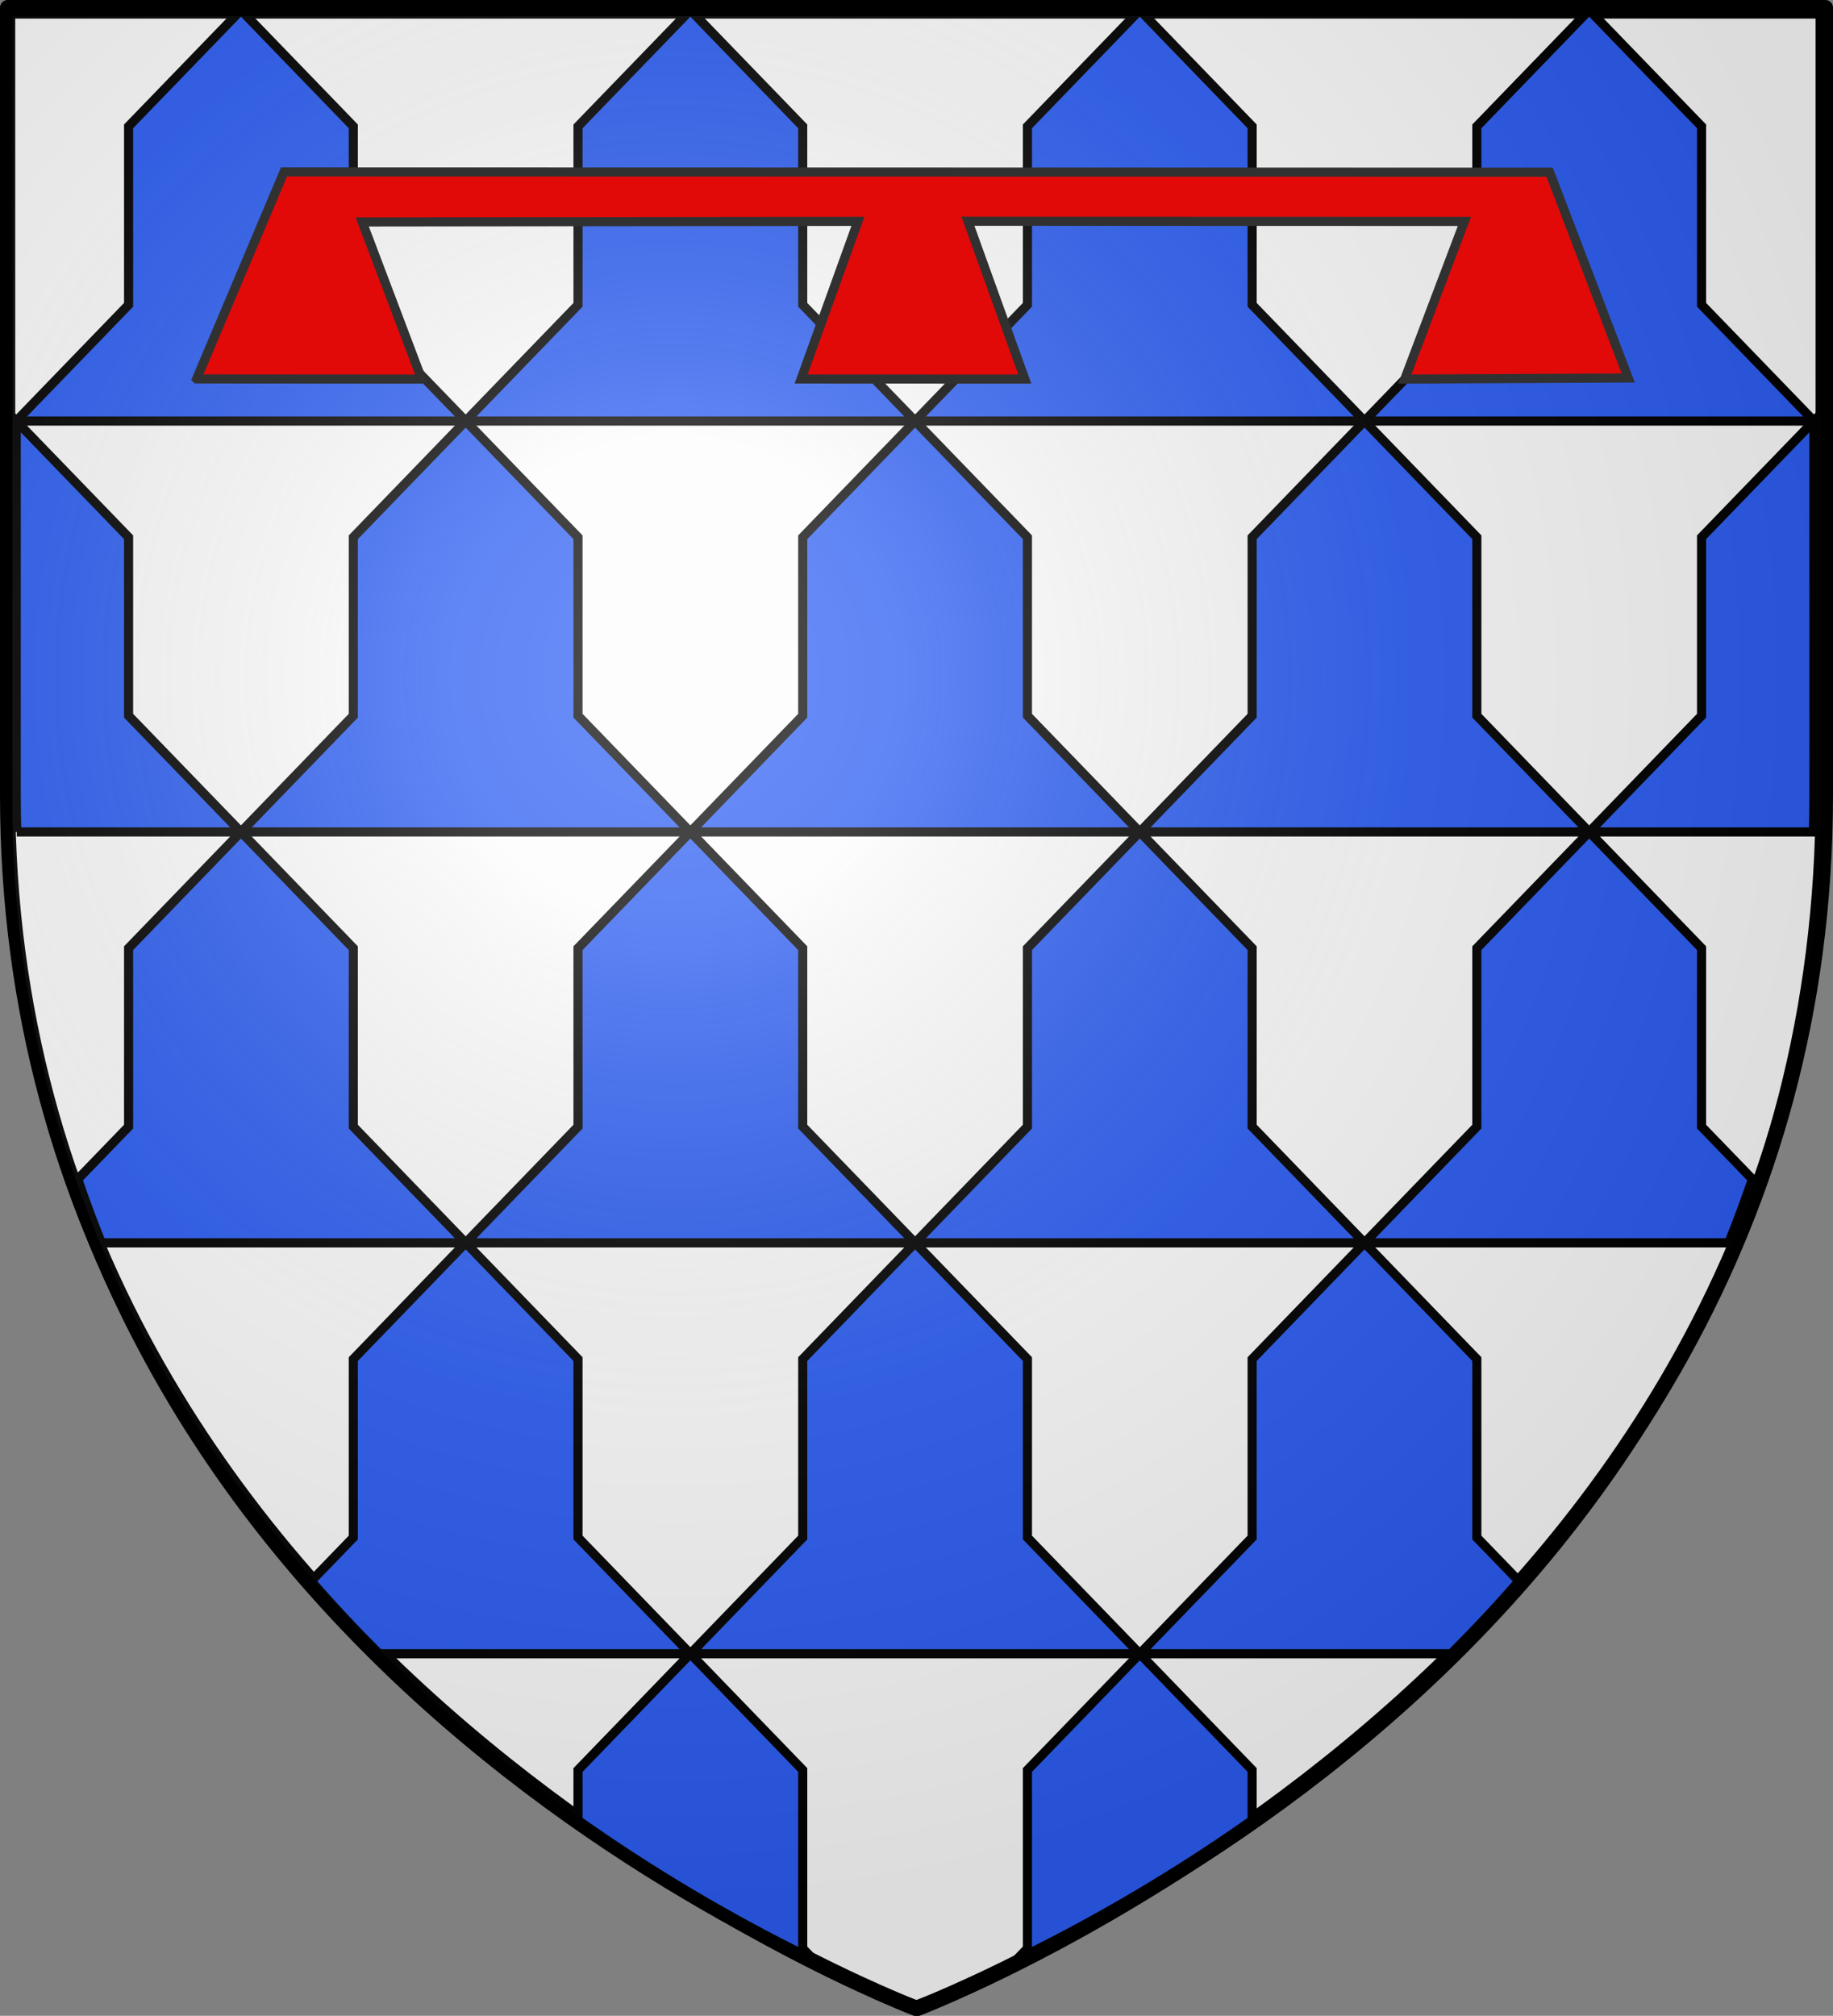 <?xml version="1.0" encoding="UTF-8" standalone="no"?>
<!-- Created with Inkscape (http://www.inkscape.org/) -->

<svg
   xmlns:dc="http://purl.org/dc/elements/1.1/"
   xmlns:cc="http://creativecommons.org/ns#"
   xmlns:rdf="http://www.w3.org/1999/02/22-rdf-syntax-ns#"
   xmlns:svg="http://www.w3.org/2000/svg"
   xmlns="http://www.w3.org/2000/svg"
   xmlns:xlink="http://www.w3.org/1999/xlink"
   xmlns:sodipodi="http://sodipodi.sourceforge.net/DTD/sodipodi-0.dtd"
   xmlns:inkscape="http://www.inkscape.org/namespaces/inkscape"
   width="169.898mm"
   height="186.8mm"
   viewBox="0 0 602 661.89"
   id="svg9572"
   version="1.1"
   inkscape:version="0.91 r13725"
   sodipodi:docname="Blason_Famille fr_de_la_Motte Thébaudaye.svg">
  <rect x="0" y="0" width="602" height="661.89" fill="#808080" stroke="none"/>
  <title
     id="title10632">Blason Volmerange-les-Boulay</title>
  <defs
     id="defs9574">
    <linearGradient
       id="linearGradient2893">
      <stop
         id="stop2895"
         offset="0"
         style="stop-color:white;stop-opacity:0.314;" />
      <stop
         style="stop-color:white;stop-opacity:0.251;"
         offset="0.19"
         id="stop2897" />
      <stop
         id="stop2901"
         offset="0.6"
         style="stop-color:#6b6b6b;stop-opacity:0.125;" />
      <stop
         id="stop2899"
         offset="1"
         style="stop-color:black;stop-opacity:0.125;" />
    </linearGradient>
    <linearGradient
       id="linearGradient2885">
      <stop
         style="stop-color:white;stop-opacity:1;"
         offset="0"
         id="stop2887" />
      <stop
         id="stop2891"
         offset="0.229"
         style="stop-color:white;stop-opacity:1;" />
      <stop
         style="stop-color:black;stop-opacity:1;"
         offset="1"
         id="stop2889" />
    </linearGradient>
    <linearGradient
       id="linearGradient2955">
      <stop
         style="stop-color:#fd0000;stop-opacity:1;"
         offset="0"
         id="stop2867" />
      <stop
         id="stop2873"
         offset="0.5"
         style="stop-color:#e77275;stop-opacity:0.659;" />
      <stop
         id="stop2959"
         offset="1"
         style="stop-color:black;stop-opacity:0.323;" />
    </linearGradient>
    <radialGradient
       gradientUnits="userSpaceOnUse"
       gradientTransform="matrix(-4.167939e-4,2.183,-1.884,-3.599562e-4,615.597,-289.121)"
       r="300"
       fy="218.901"
       fx="225.524"
       cy="218.901"
       cx="225.524"
       id="radialGradient2961"
       xlink:href="#linearGradient2955"
       inkscape:collect="always" />
    <polygon
       points="-0.951,-0.309 0.951,-0.309 -0.588,0.809 0,-1 0,-1 0.588,0.809 "
       transform="scale(53,53)"
       id="star" />
    <clipPath
       id="clip">
      <path
         id="path10"
         d="m 0,-200 0,800 300,0 0,-800 -300,0 z"
         inkscape:connector-curvature="0" />
    </clipPath>
    <radialGradient
       r="300"
       fy="218.901"
       fx="225.524"
       cy="218.901"
       cx="225.524"
       gradientTransform="matrix(-4.167939e-4,2.183,-1.884,-3.599562e-4,615.597,-289.121)"
       gradientUnits="userSpaceOnUse"
       id="radialGradient1911"
       xlink:href="#linearGradient2955"
       inkscape:collect="always" />
    <radialGradient
       r="300"
       fy="218.901"
       fx="225.524"
       cy="218.901"
       cx="225.524"
       gradientTransform="matrix(0,1.749,-1.593,-1.049767e-7,551.788,-191.29)"
       gradientUnits="userSpaceOnUse"
       id="radialGradient2865"
       xlink:href="#linearGradient2955"
       inkscape:collect="always" />
    <radialGradient
       r="300"
       fy="218.901"
       fx="225.524"
       cy="218.901"
       cx="225.524"
       gradientTransform="matrix(0,1.386,-1.323,-5.741131e-8,-158.082,-109.541)"
       gradientUnits="userSpaceOnUse"
       id="radialGradient2871"
       xlink:href="#linearGradient2955"
       inkscape:collect="always" />
    <radialGradient
       r="405"
       cy="-80"
       cx="-80"
       gradientUnits="userSpaceOnUse"
       id="Gradient1">
      <stop
         id="stop9702"
         offset="0"
         style="stop-color:#fff;stop-opacity:0.31" />
      <stop
         id="stop9704"
         offset="0.19"
         style="stop-color:#fff;stop-opacity:0.25" />
      <stop
         id="stop9706"
         offset="0.6"
         style="stop-color:#6b6b6b;stop-opacity:0.125" />
      <stop
         id="stop9708"
         offset="1"
         style="stop-color:#000;stop-opacity:0.125" />
    </radialGradient>
    <clipPath
       id="shield_cut">
      <path
         d="m -298.5,-298.5 597,0 0,258.5 C 298.5,246.2 0,358.39 0,358.39 0,358.39 -298.5,246.2 -298.5,-40 Z"
         id="shield"
         inkscape:connector-curvature="0" />
    </clipPath>
    <radialGradient
       gradientTransform="matrix(-4.167939e-4,2.183,-1.884,-3.599562e-4,615.597,-289.121)"
       gradientUnits="userSpaceOnUse"
       xlink:href="#linearGradient2955"
       id="radialGradient2961-2"
       fy="218.901"
       fx="225.524"
       r="300"
       cy="218.901"
       cx="225.524" />
    <polygon
       id="star-5"
       transform="scale(53,53)"
       points="-0.951,-0.309 0.951,-0.309 -0.588,0.809 0,-1 0,-1 0.588,0.809 " />
    <clipPath
       id="clip-0">
      <path
         id="path10-6"
         d="m 0,-200 0,800 300,0 0,-800 -300,0 z"
         inkscape:connector-curvature="0" />
    </clipPath>
    <radialGradient
       gradientTransform="matrix(-4.167939e-4,2.183,-1.884,-3.599562e-4,615.597,-289.121)"
       gradientUnits="userSpaceOnUse"
       xlink:href="#linearGradient2955"
       id="radialGradient1911-7"
       fy="218.901"
       fx="225.524"
       r="300"
       cy="218.901"
       cx="225.524" />
    <radialGradient
       gradientTransform="matrix(0,1.749,-1.593,-1.049767e-7,551.788,-191.29)"
       gradientUnits="userSpaceOnUse"
       xlink:href="#linearGradient2955"
       id="radialGradient2865-0"
       fy="218.901"
       fx="225.524"
       r="300"
       cy="218.901"
       cx="225.524" />
    <radialGradient
       gradientTransform="matrix(0,1.386,-1.323,-5.741131e-8,-158.082,-109.541)"
       gradientUnits="userSpaceOnUse"
       xlink:href="#linearGradient2955"
       id="radialGradient2871-1"
       fy="218.901"
       fx="225.524"
       r="300"
       cy="218.901"
       cx="225.524" />
    <radialGradient
       gradientTransform="matrix(1.353,0,0,1.349,-77.629,-85.747)"
       gradientUnits="userSpaceOnUse"
       xlink:href="#linearGradient2893"
       id="radialGradient3163"
       fy="226.331"
       fx="221.445"
       r="300"
       cy="226.331"
       cx="221.445" />
    <radialGradient
       gradientTransform="matrix(0,1.386,-1.323,-5.741131e-8,-158.082,-109.541)"
       gradientUnits="userSpaceOnUse"
       xlink:href="#linearGradient2955"
       id="radialGradient2268"
       fy="218.901"
       fx="225.524"
       r="300"
       cy="218.901"
       cx="225.524" />
    <radialGradient
       gradientTransform="matrix(0,1.749,-1.593,-1.049767e-7,551.788,-191.29)"
       gradientUnits="userSpaceOnUse"
       xlink:href="#linearGradient2955"
       id="radialGradient2266"
       fy="218.901"
       fx="225.524"
       r="300"
       cy="218.901"
       cx="225.524" />
    <radialGradient
       gradientTransform="matrix(-4.167939e-4,2.183,-1.884,-3.599562e-4,615.597,-289.121)"
       gradientUnits="userSpaceOnUse"
       xlink:href="#linearGradient2955"
       id="radialGradient2264"
       fy="218.901"
       fx="225.524"
       r="300"
       cy="218.901"
       cx="225.524" />
    <clipPath
       id="clipPath2260">
      <path
         id="path2262"
         d="m 0,-200 0,800 300,0 0,-800 -300,0 z"
         inkscape:connector-curvature="0" />
    </clipPath>
    <polygon
       id="polygon2258"
       transform="scale(53,53)"
       points="-0.951,-0.309 0.951,-0.309 -0.588,0.809 0,-1 0,-1 0.588,0.809 " />
    <radialGradient
       gradientTransform="matrix(-4.167939e-4,2.183,-1.884,-3.599562e-4,615.597,-289.121)"
       gradientUnits="userSpaceOnUse"
       xlink:href="#linearGradient2955"
       id="radialGradient2256"
       fy="218.901"
       fx="225.524"
       r="300"
       cy="218.901"
       cx="225.524" />
    <radialGradient
       inkscape:collect="always"
       xlink:href="#linearGradient2955"
       id="radialGradient2961-6"
       cx="225.524"
       cy="218.901"
       fx="225.524"
       fy="218.901"
       r="300"
       gradientTransform="matrix(-4.167939e-4,2.183,-1.884,-3.599562e-4,615.597,-289.121)"
       gradientUnits="userSpaceOnUse" />
    <polygon
       id="star-2"
       transform="scale(53,53)"
       points="-0.951,-0.309 0.951,-0.309 -0.588,0.809 0,-1 0,-1 0.588,0.809 " />
    <clipPath
       id="clip-8">
      <path
         inkscape:connector-curvature="0"
         d="m 0,-200 0,800 300,0 0,-800 -300,0 z"
         id="path10-2" />
    </clipPath>
    <radialGradient
       inkscape:collect="always"
       xlink:href="#linearGradient2955"
       id="radialGradient1911-79"
       gradientUnits="userSpaceOnUse"
       gradientTransform="matrix(-4.167939e-4,2.183,-1.884,-3.599562e-4,615.597,-289.121)"
       cx="225.524"
       cy="218.901"
       fx="225.524"
       fy="218.901"
       r="300" />
    <radialGradient
       inkscape:collect="always"
       xlink:href="#linearGradient2955"
       id="radialGradient2865-5"
       gradientUnits="userSpaceOnUse"
       gradientTransform="matrix(0,1.749,-1.593,-1.049767e-7,551.788,-191.29)"
       cx="225.524"
       cy="218.901"
       fx="225.524"
       fy="218.901"
       r="300" />
    <radialGradient
       inkscape:collect="always"
       xlink:href="#linearGradient2955"
       id="radialGradient2871-4"
       gradientUnits="userSpaceOnUse"
       gradientTransform="matrix(0,1.386,-1.323,-5.741131e-8,-158.082,-109.541)"
       cx="225.524"
       cy="218.901"
       fx="225.524"
       fy="218.901"
       r="300" />
    <radialGradient
       id="Gradient1-2"
       gradientUnits="userSpaceOnUse"
       cx="-80"
       cy="-80"
       r="405">
      <stop
         style="stop-color:#fff;stop-opacity:0.31"
         offset="0"
         id="stop9702-9" />
      <stop
         style="stop-color:#fff;stop-opacity:0.25"
         offset="0.19"
         id="stop9704-8" />
      <stop
         style="stop-color:#6b6b6b;stop-opacity:0.125"
         offset="0.6"
         id="stop9706-3" />
      <stop
         style="stop-color:#000;stop-opacity:0.125"
         offset="1"
         id="stop9708-6" />
    </radialGradient>
    <clipPath
       id="shield_cut-0">
      <path
         inkscape:connector-curvature="0"
         id="shield-2"
         d="m -298.5,-298.5 597,0 0,258.5 C 298.5,246.2 0,358.39 0,358.39 0,358.39 -298.5,246.2 -298.5,-40 Z" />
    </clipPath>
    <radialGradient
       cx="225.524"
       cy="218.901"
       r="300"
       fx="225.524"
       fy="218.901"
       id="radialGradient2961-2-1"
       xlink:href="#linearGradient2955"
       gradientUnits="userSpaceOnUse"
       gradientTransform="matrix(-4.167939e-4,2.183,-1.884,-3.599562e-4,615.597,-289.121)" />
    <polygon
       points="-0.951,-0.309 0.951,-0.309 -0.588,0.809 0,-1 0,-1 0.588,0.809 "
       transform="scale(53,53)"
       id="star-5-0" />
    <clipPath
       id="clip-0-8">
      <path
         inkscape:connector-curvature="0"
         d="m 0,-200 0,800 300,0 0,-800 -300,0 z"
         id="path10-6-9" />
    </clipPath>
    <radialGradient
       cx="225.524"
       cy="218.901"
       r="300"
       fx="225.524"
       fy="218.901"
       id="radialGradient1911-7-2"
       xlink:href="#linearGradient2955"
       gradientUnits="userSpaceOnUse"
       gradientTransform="matrix(-4.167939e-4,2.183,-1.884,-3.599562e-4,615.597,-289.121)" />
    <radialGradient
       cx="225.524"
       cy="218.901"
       r="300"
       fx="225.524"
       fy="218.901"
       id="radialGradient2865-0-2"
       xlink:href="#linearGradient2955"
       gradientUnits="userSpaceOnUse"
       gradientTransform="matrix(0,1.749,-1.593,-1.049767e-7,551.788,-191.29)" />
    <radialGradient
       cx="225.524"
       cy="218.901"
       r="300"
       fx="225.524"
       fy="218.901"
       id="radialGradient2871-1-0"
       xlink:href="#linearGradient2955"
       gradientUnits="userSpaceOnUse"
       gradientTransform="matrix(0,1.386,-1.323,-5.741131e-8,-158.082,-109.541)" />
    <radialGradient
       cx="221.445"
       cy="226.331"
       r="300"
       fx="221.445"
       fy="226.331"
       id="radialGradient3163-1"
       xlink:href="#linearGradient2893"
       gradientUnits="userSpaceOnUse"
       gradientTransform="matrix(1.353,0,0,1.349,-77.629,-85.747)" />
    <radialGradient
       cx="225.524"
       cy="218.901"
       r="300"
       fx="225.524"
       fy="218.901"
       id="radialGradient2268-0"
       xlink:href="#linearGradient2955"
       gradientUnits="userSpaceOnUse"
       gradientTransform="matrix(0,1.386,-1.323,-5.741131e-8,-158.082,-109.541)" />
    <radialGradient
       cx="225.524"
       cy="218.901"
       r="300"
       fx="225.524"
       fy="218.901"
       id="radialGradient2266-1"
       xlink:href="#linearGradient2955"
       gradientUnits="userSpaceOnUse"
       gradientTransform="matrix(0,1.749,-1.593,-1.049767e-7,551.788,-191.29)" />
    <radialGradient
       cx="225.524"
       cy="218.901"
       r="300"
       fx="225.524"
       fy="218.901"
       id="radialGradient2264-8"
       xlink:href="#linearGradient2955"
       gradientUnits="userSpaceOnUse"
       gradientTransform="matrix(-4.167939e-4,2.183,-1.884,-3.599562e-4,615.597,-289.121)" />
    <clipPath
       id="clipPath2260-3">
      <path
         inkscape:connector-curvature="0"
         d="m 0,-200 0,800 300,0 0,-800 -300,0 z"
         id="path2262-0" />
    </clipPath>
    <polygon
       points="-0.951,-0.309 0.951,-0.309 -0.588,0.809 0,-1 0,-1 0.588,0.809 "
       transform="scale(53,53)"
       id="polygon2258-0" />
    <radialGradient
       cx="225.524"
       cy="218.901"
       r="300"
       fx="225.524"
       fy="218.901"
       id="radialGradient2256-2"
       xlink:href="#linearGradient2955"
       gradientUnits="userSpaceOnUse"
       gradientTransform="matrix(-4.167939e-4,2.183,-1.884,-3.599562e-4,615.597,-289.121)" />
  </defs>
  <sodipodi:namedview
     id="base"
     pagecolor="#ffffff"
     bordercolor="#666666"
     borderopacity="1.0"
     inkscape:pageopacity="0.0"
     inkscape:pageshadow="2"
     inkscape:zoom="0.7"
     inkscape:cx="-332.15862"
     inkscape:cy="472.15742"
     inkscape:document-units="px"
     inkscape:current-layer="layer1"
     showgrid="false"
     inkscape:window-width="1920"
     inkscape:window-height="1017"
     inkscape:window-x="-8"
     inkscape:window-y="-8"
     inkscape:window-maximized="1"
     fit-margin-top="0"
     fit-margin-left="0"
     fit-margin-right="0"
     fit-margin-bottom="0" />
  <g
     inkscape:label="Calque 1"
     inkscape:groupmode="layer"
     id="layer1"
     transform="translate(-75.287,-156.593)">
    <g
       id="layer4"
       inkscape:label="Fond écu"
       transform="translate(376.287,457.593)"
       style="fill:#fcfcfc;fill-opacity:1">
      <use
         height="100%"
         width="100%"
         y="0"
         x="0"
         style="fill:#fcfcfc;fill-opacity:1"
         xlink:href="#shield"
         id="use9713" />
    </g>
    <g
       id="layer3"
       inkscape:label="Meubles"
       transform="translate(376.287,457.593)" />
    <g
       id="layer1-1"
       inkscape:label="Contour final"
       transform="translate(376.287,457.593)"
       style="stroke:#000000;stroke-width:5;stroke-linecap:round;stroke-linejoin:round;stroke-miterlimit:10;stroke-dasharray:none;stroke-opacity:1">
      <use
         height="100%"
         width="100%"
         y="0"
         x="0"
         xlink:href="#shield"
         style="fill:none;stroke:#000000;stroke-width:5;stroke-linecap:round;stroke-linejoin:round;stroke-miterlimit:10;stroke-dasharray:none;stroke-opacity:1"
         id="use9720" />
    </g>
    <path
       inkscape:connector-curvature="0"
       id="path9821"
       style="fill:none;stroke:#000000;stroke-width:3;stroke-linecap:round;stroke-linejoin:round;stroke-miterlimit:10;stroke-dasharray:none;stroke-opacity:1"
       d="m 78.419,161.195 594.958,0 c 0,85.872 0,171.745 0,257.617 0,285.224 -282.603,391.438 -297.477,397.028 C 361.027,810.25 78.419,704.035 78.419,418.812 c 0,-85.872 0,-171.745 0,-257.617 z" />
    <path
       inkscape:connector-curvature="0"
       id="path12408"
       style="fill:none;stroke:#000000;stroke-width:1.034;stroke-linecap:butt;stroke-linejoin:miter;stroke-miterlimit:10;stroke-dasharray:none;stroke-opacity:1"
       d="m 76.74,159.801 595.348,0 c 0,85.929 0,171.858 0,257.787 0,285.411 -282.788,391.695 -297.672,397.289 -14.884,-5.594 -297.676,-111.878 -297.676,-397.289 0,-85.929 0,-171.858 0,-257.787 z" />
    <g
       id="layer3-1"
       inkscape:label="Meubles"
       transform="translate(-270.185,1192.599)" />
    <g
       transform="matrix(1.025,0,0,-1.033,62.169,889.046)"
       inkscape:label="vair plein"
       id="g3433"
       style="fill:#2b5df2;fill-opacity:1;stroke-width:2.916;stroke-miterlimit:4;stroke-dasharray:none">
      <g
         id="g3435"
         style="fill:#2b5df2;fill-opacity:1;stroke-width:2.916;stroke-miterlimit:4;stroke-dasharray:none">
        <path
           inkscape:connector-curvature="0"
           id="path3437"
           style="fill:#2b5df2;stroke:#000000;stroke-width:2.916;stroke-linecap:butt;stroke-linejoin:miter;stroke-miterlimit:4;stroke-dasharray:none;stroke-opacity:1;fill-opacity:1"
           d="m 449.999,575.224 144.001,0 -36,36.947 0,56.719 -36,36.948 -36.001,-36.948 0,-56.719 -36,-36.947 z" />
        <path
           inkscape:connector-curvature="0"
           id="path3439"
           style="fill:#2b5df2;stroke:#000000;stroke-width:2.916;stroke-linecap:butt;stroke-linejoin:miter;stroke-miterlimit:4;stroke-dasharray:none;stroke-opacity:1;fill-opacity:1"
           d="m 377.999,444.61 144.001,0 -36.001,36.947 0,56.719 -36,36.948 -36,-36.948 0,-56.719 -36,-36.947 z" />
        <path
           inkscape:connector-curvature="0"
           id="path3441"
           style="fill:#2b5df2;stroke:#000000;stroke-width:2.916;stroke-linecap:butt;stroke-linejoin:miter;stroke-miterlimit:4;stroke-dasharray:none;stroke-opacity:1;fill-opacity:1"
           d="m 305.998,313.996 144.001,0 -36,36.947 0,56.719 -36,36.948 -36,-36.948 0,-56.719 -36.001,-36.947 z" />
        <path
           inkscape:connector-curvature="0"
           id="path3443"
           style="fill:#2b5df2;stroke:#000000;stroke-width:2.916;stroke-linecap:butt;stroke-linejoin:miter;stroke-miterlimit:4;stroke-dasharray:none;stroke-opacity:1;fill-opacity:1"
           d="m 233.999,444.61 144,0 -36,36.947 0,56.719 -36,36.948 -36,-36.948 0,-56.719 -36,-36.947 z" />
        <path
           inkscape:connector-curvature="0"
           id="path3445"
           style="fill:#2b5df2;stroke:#000000;stroke-width:2.916;stroke-linecap:butt;stroke-linejoin:miter;stroke-miterlimit:4;stroke-dasharray:none;stroke-opacity:1;fill-opacity:1"
           d="m 234,183.382 144,0 -36,36.947 0,56.719 -36,36.948 -36,-36.948 0,-56.719 -36,-36.947 z" />
        <path
           inkscape:connector-curvature="0"
           id="path3447"
           style="fill:#2b5df2;stroke:#000000;stroke-width:2.916;stroke-linecap:butt;stroke-linejoin:miter;stroke-miterlimit:4;stroke-dasharray:none;stroke-opacity:1;fill-opacity:1"
           d="m 305.998,575.224 144.001,0 -36,36.947 0,56.719 -36,36.948 -36,-36.948 0,-56.719 -36.001,-36.947 z" />
        <path
           inkscape:connector-curvature="0"
           id="path3449"
           style="fill:#2b5df2;stroke:#000000;stroke-width:2.916;stroke-linecap:butt;stroke-linejoin:miter;stroke-miterlimit:4;stroke-dasharray:none;stroke-opacity:1;fill-opacity:1"
           d="m 378,183.383 -10e-4,-0.001" />
        <path
           inkscape:connector-curvature="0"
           id="path3451"
           style="fill:#2b5df2;stroke:#000000;stroke-width:2.916;stroke-linecap:butt;stroke-linejoin:miter;stroke-miterlimit:4;stroke-dasharray:none;stroke-opacity:1;fill-opacity:1"
           d="m 378,183.382 -36,-36.948 0,-56.719 -3.462,-3.553 c 19.77,9.53 46.599,24.051 75.463,44.281 l 0,15.991 -36.001,36.948 99.733,0 c 7.384,7.295 14.666,14.99 21.765,23.094 l -13.499,13.853 0,56.719 -36,36.948 -36,-36.948 0,-56.719 L 378,183.382 Z" />
        <path
           inkscape:connector-curvature="0"
           id="path3453"
           style="fill:#2b5df2;stroke:#000000;stroke-width:2.916;stroke-linecap:butt;stroke-linejoin:miter;stroke-miterlimit:4;stroke-dasharray:none;stroke-opacity:1;fill-opacity:1"
           d="m 593.832,444.61 c 0.111,3.903 0.168,7.842 0.168,11.817 0,39.599 0,79.198 0,118.797 l -36,-36.948 0,-56.719 -36,-36.947 71.832,0 z" />
        <path
           inkscape:connector-curvature="0"
           id="path3455"
           style="fill:#2b5df2;stroke:#000000;stroke-width:2.916;stroke-linecap:butt;stroke-linejoin:miter;stroke-miterlimit:4;stroke-dasharray:none;stroke-opacity:1;fill-opacity:1"
           d="m 449.999,313.996 36,36.947 0,56.719 36.001,36.948 36,-36.948 0,-56.719 16.28,-16.708 c -2.351,-6.902 -4.883,-13.648 -7.581,-20.239 l -116.7,0 z" />
        <path
           inkscape:connector-curvature="0"
           id="path3457"
           style="fill:#2b5df2;stroke:#000000;stroke-width:2.916;stroke-linecap:butt;stroke-linejoin:miter;stroke-miterlimit:4;stroke-dasharray:none;stroke-opacity:1;fill-opacity:1"
           d="m 162.001,575.224 -144.001,0 36,36.947 0,56.719 36,36.948 36.001,-36.948 0,-56.719 36,-36.947 z" />
        <path
           inkscape:connector-curvature="0"
           id="path3459"
           style="fill:#2b5df2;stroke:#000000;stroke-width:2.916;stroke-linecap:butt;stroke-linejoin:miter;stroke-miterlimit:4;stroke-dasharray:none;stroke-opacity:1;fill-opacity:1"
           d="m 234.001,444.61 -144.001,0 36.001,36.947 0,56.719 36,36.948 36,-36.948 0,-56.719 36,-36.947 z" />
        <path
           inkscape:connector-curvature="0"
           id="path3461"
           style="fill:#2b5df2;stroke:#000000;stroke-width:2.916;stroke-linecap:butt;stroke-linejoin:miter;stroke-miterlimit:4;stroke-dasharray:none;stroke-opacity:1;fill-opacity:1"
           d="m 306.002,313.996 -144.001,0 36,36.947 0,56.719 36,36.948 36,-36.948 0,-56.719 36.001,-36.947 z" />
        <path
           inkscape:connector-curvature="0"
           id="path3463"
           style="fill:#2b5df2;stroke:#000000;stroke-width:2.916;stroke-linecap:butt;stroke-linejoin:miter;stroke-miterlimit:4;stroke-dasharray:none;stroke-opacity:1;fill-opacity:1"
           d="m 306.002,575.224 -144.001,0 36,36.947 0,56.719 36,36.948 36,-36.948 0,-56.719 36.001,-36.947 z" />
        <path
           inkscape:connector-curvature="0"
           id="path3465"
           style="fill:#2b5df2;stroke:#000000;stroke-width:2.916;stroke-linecap:butt;stroke-linejoin:miter;stroke-miterlimit:4;stroke-dasharray:none;stroke-opacity:1;fill-opacity:1"
           d="m 234,183.382 36,-36.948 0,-56.719 3.462,-3.553 c -19.77,9.53 -46.599,24.051 -75.463,44.281 l 0,15.991 36.001,36.948 -99.733,0 c -7.384,7.295 -14.666,14.99 -21.765,23.094 l 13.499,13.853 0,56.719 36,36.948 36,-36.948 0,-56.719 L 234,183.382 Z" />
        <path
           inkscape:connector-curvature="0"
           id="path3467"
           style="fill:#2b5df2;stroke:#000000;stroke-width:2.916;stroke-linecap:butt;stroke-linejoin:miter;stroke-miterlimit:4;stroke-dasharray:none;stroke-opacity:1;fill-opacity:1"
           d="M 18.168,444.61 C 18.057,448.513 18,452.452 18,456.427 c 0,39.599 0,79.198 0,118.797 l 36,-36.948 0,-56.719 36,-36.947 -71.832,0 z" />
        <path
           inkscape:connector-curvature="0"
           id="path3469"
           style="fill:#2b5df2;stroke:#000000;stroke-width:2.916;stroke-linecap:butt;stroke-linejoin:miter;stroke-miterlimit:4;stroke-dasharray:none;stroke-opacity:1;fill-opacity:1"
           d="m 162.001,313.996 -36,36.947 0,56.719 L 90,444.61 54,407.662 54,350.943 37.72,334.235 c 2.351,-6.902 4.883,-13.648 7.581,-20.239 l 116.7,0 z" />
      </g>
    </g>
    <use
       id="use9717"
       xlink:href="#shield"
       style="fill:url(#Gradient1);stroke:#000000;stroke-width:3;stroke-linecap:round;stroke-linejoin:round;stroke-miterlimit:10;stroke-dasharray:none;stroke-opacity:1"
       x="0"
       y="0"
       width="100%"
       height="100%"
       transform="translate(376.344,458.855)" />
    <path
       inkscape:connector-curvature="0"
       style="fill:#e20909;fill-opacity:1;fill-rule:evenodd;stroke:#313131;stroke-width:3;stroke-miterlimit:4;stroke-dasharray:none;stroke-opacity:1"
       id="path7086"
       d="m 139.859,281.013 28.701,-67.983 415.667,0.102 25.814,67.582 -73.394,0.354 19.584,-51.773 -163.048,-0.053 18.674,51.826 -73.469,-0.033 18.653,-51.758 -162.783,0.19 19.526,51.602 -73.924,-0.055 0,-5e-5 z" />
  </g>
</svg>
